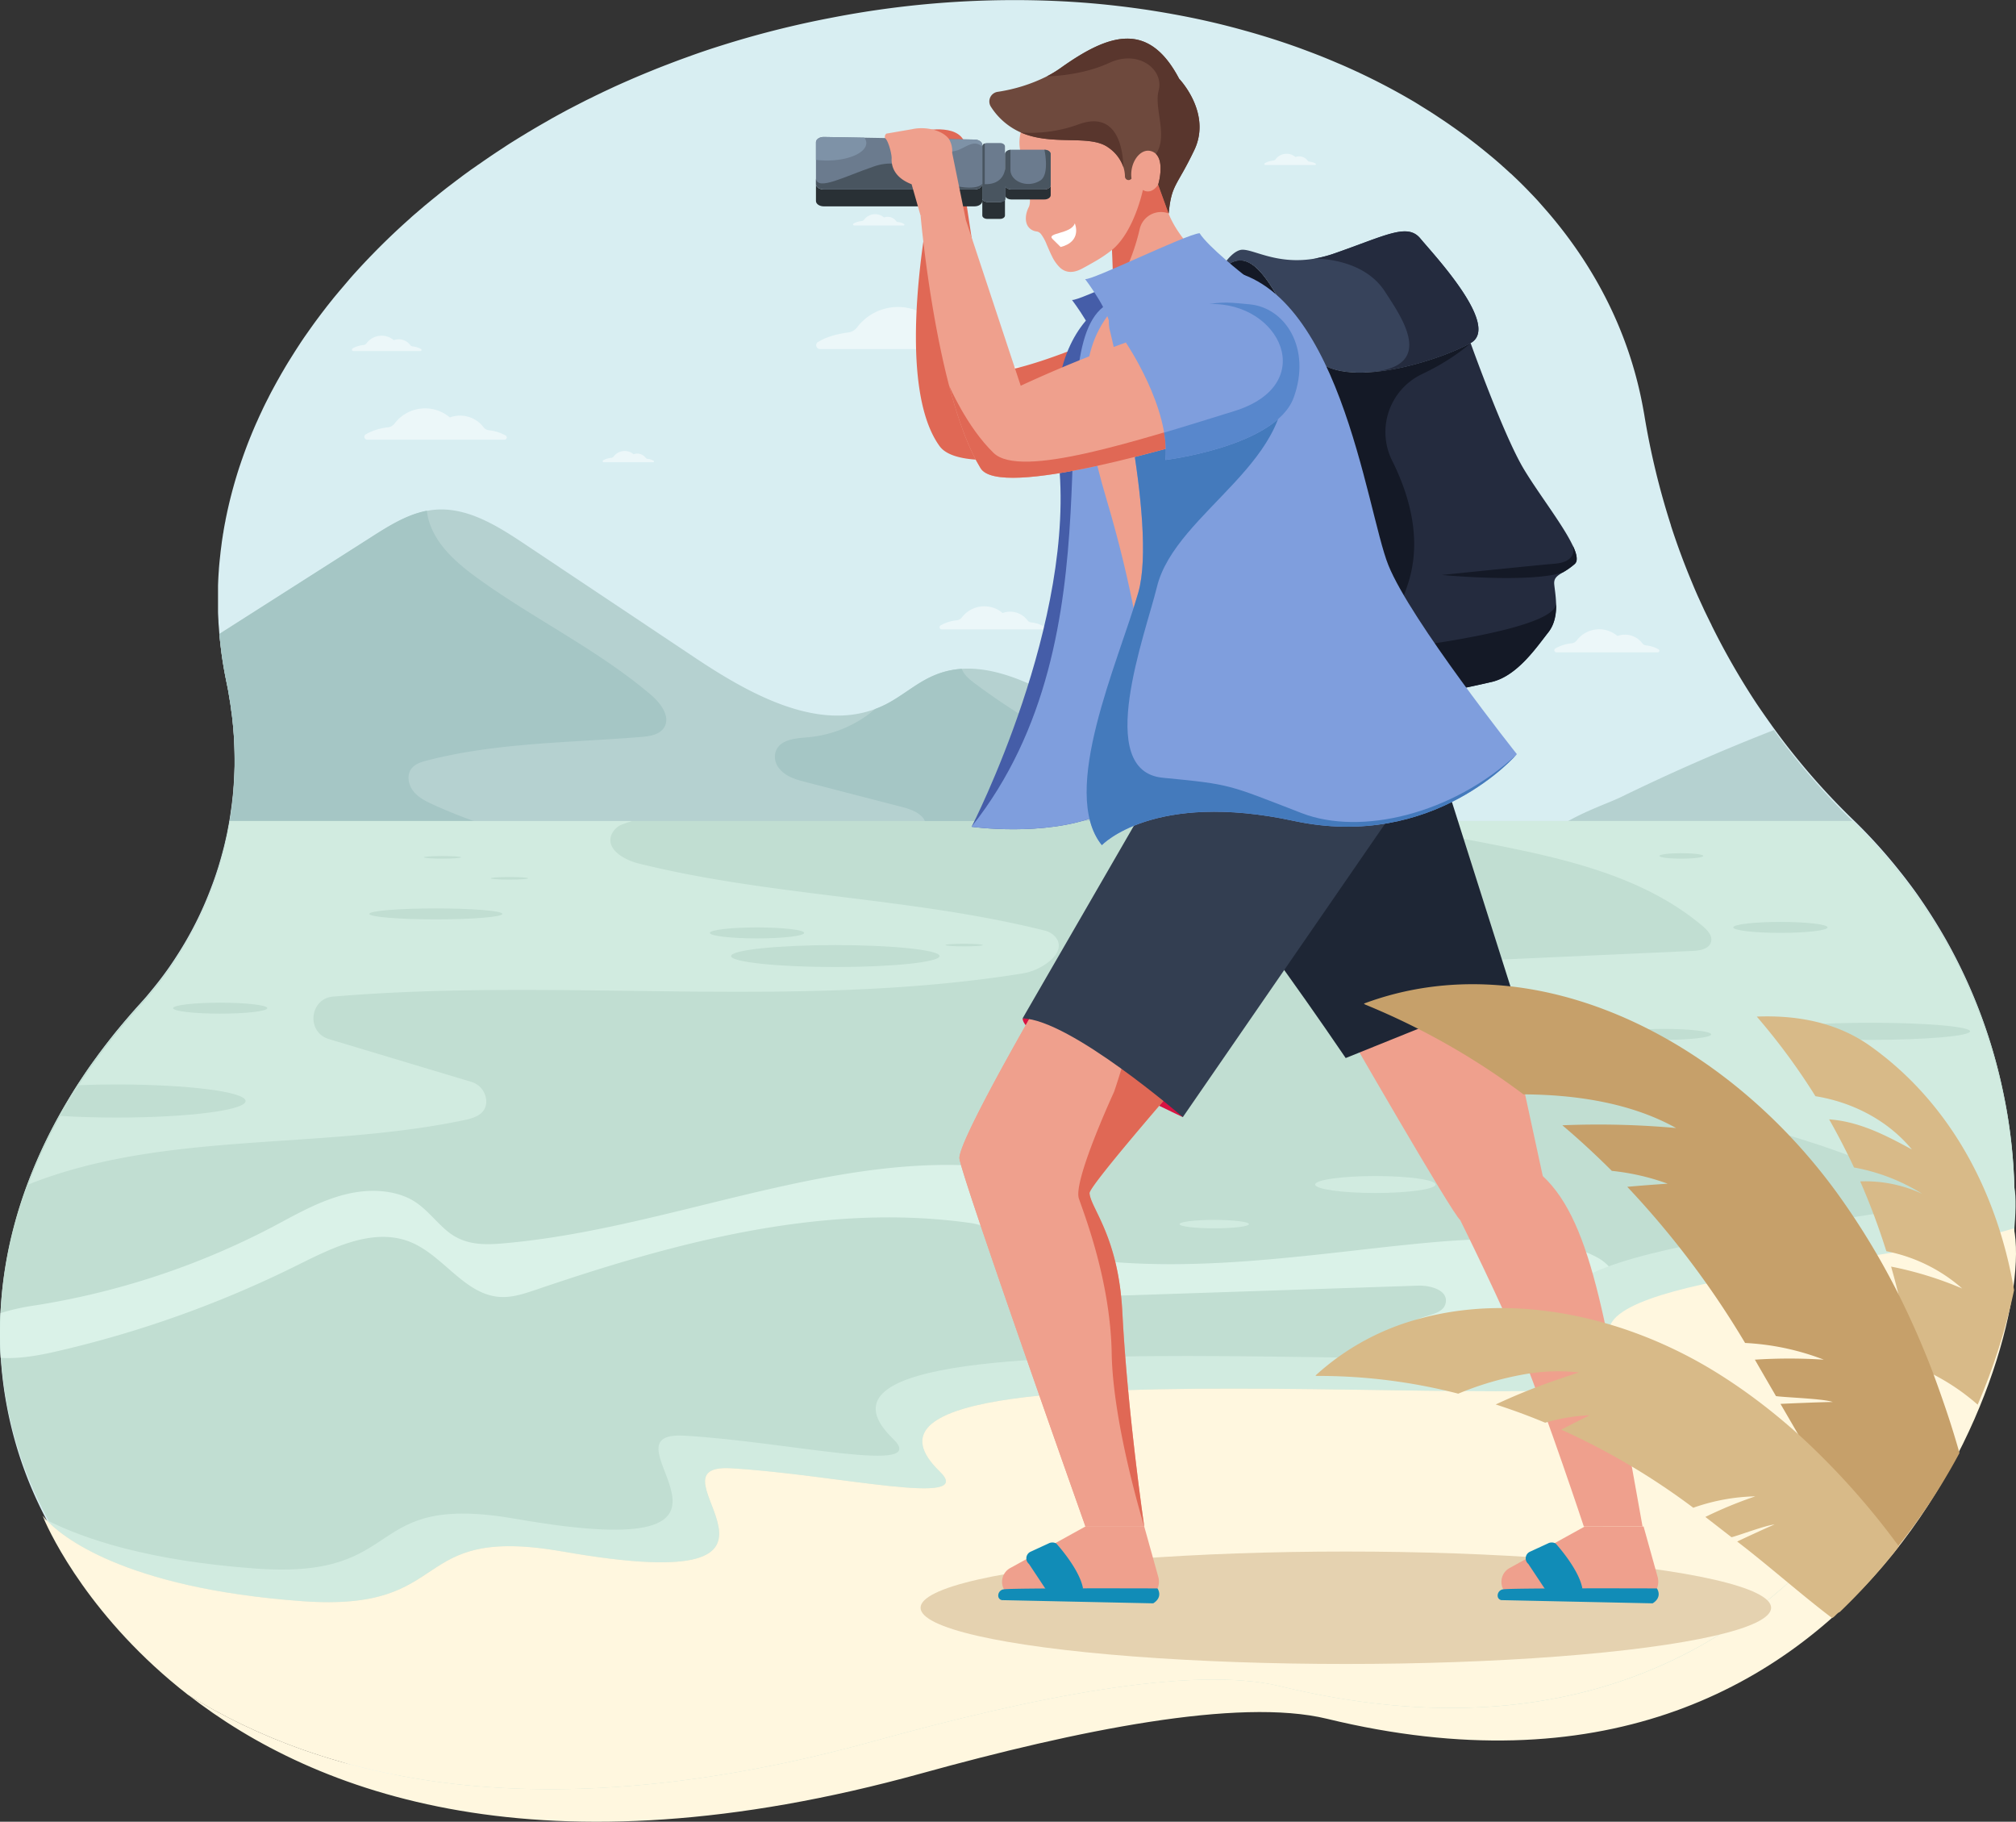 <svg id="Layer_1" data-name="Layer 1" xmlns="http://www.w3.org/2000/svg" xmlns:xlink="http://www.w3.org/1999/xlink" viewBox="0 0 830.34 750.19"><rect x="0" y="0" width="830.34" height="750.19" fill="#333333" stroke="none"/><defs><clipPath id="clip-path" transform="translate(-124.82 -168.97)"><path d="M597.27,418.62s1.24,77.74-20.6,86.38S525,509.44,525,509.44s43.7-85,35.67-152.44c-8.34-70,40.66-71.54,40.66-67.44S597.27,418.62,597.27,418.62Z" fill="none"/></clipPath><clipPath id="clip-path-2" transform="translate(-124.82 -168.97)"><path d="M581.8,304.47s20,80,11.85,108.53-32.71,82.07-15,104c0,0,21.13-22.45,79-10s91.93-27.47,91.93-27.47-43.73-55-52.91-77.78-20.37-119.24-71-122S581.8,304.47,581.8,304.47Z" fill="none"/></clipPath><clipPath id="clip-path-3" transform="translate(-124.82 -168.97)"><path d="M636.8,295.39s18-.72,20.29,24.21A22.46,22.46,0,0,1,641.45,343c-31.91,10.1-104.94,31.53-112.74,18.79C510.44,331.92,504,257.88,504,257.88l6-2.44,12.59,4,22.64,68.38a530.68,530.68,0,0,1,57.06-22.54C612.74,295.39,628.5,294,636.8,295.39Z" fill="none"/></clipPath><clipPath id="clip-path-4" transform="translate(-124.82 -168.97)"><path d="M588.51,310s18.4,27,16.32,48.38c0,0,45.48-5.57,52.82-25.66s-3.27-37-18.08-38.42C625.72,293,620.19,291.39,588.51,310Z" fill="none"/></clipPath></defs><title>illustration-find-ferries</title><path d="M127.7,748.38c13.35,70.51,71.23,124.41,149.79,150.24,2.39.8,4.82,1.56,7.27,2.3,4.41,1.32,8.86,2.56,13.38,3.71,2.74.7,5.52,1.38,8.32,2q9,2,18.31,3.63c3.84.66,7.75,1.26,11.66,1.8q11.9,1.63,24.16,2.47c5.16.37,10.39.61,15.62.76,2.84.08,5.69.13,8.56.13h3c2.51,0,5,0,7.56-.1A405.13,405.13,0,0,0,518,893.19a354.27,354.27,0,0,1,115.4-20c4.29,0,8.59.07,12.87.22q12.57.39,25.14,1.83,11.75,1.31,23.4,3.48a218,218,0,0,0,39,3.72,221,221,0,0,0,41.31-3.69c90-16.64,157.25-86.59,174.88-171.15a216.44,216.44,0,0,0,1.14-82.44q-.95-5.33-2.16-10.56a217.56,217.56,0,0,0-21-55.68c-3.35-6.17-7-12.08-10.87-17.85h0l-.27-.38c-2-3-4.17-6-6.39-8.9-.14-.21-.3-.4-.46-.61-.85-1.12-1.72-2.23-2.61-3.33a219.36,219.36,0,0,0-15-17.05c-1.41-1.45-2.84-2.86-4.3-4.27l-.24-.23a285.22,285.22,0,0,1-25.25-27.94c-2.45-3.07-4.81-6.21-7.12-9.4-.22-.29-.42-.59-.64-.88a6.31,6.31,0,0,1-.42-.6q-3.06-4.27-6-8.61l-.41-.62a299.6,299.6,0,0,1-17.68-30.71c-.21-.43-.44-.87-.62-1.3s-.46-.88-.66-1.33c-.67-1.36-1.34-2.73-2-4.1a7,7,0,0,1-.32-.68c-.23-.48-.45-1-.67-1.45-.67-1.45-1.33-2.89-2-4.36q-1.25-2.82-2.41-5.66l-.32-.77q-4.57-11-8.28-22.47v-.11a315.32,315.32,0,0,1-11-45.65c-.21-1.2-.44-2.42-.66-3.62-5.61-29.73-19.17-56.5-38.84-79.47-1.33-1.54-2.68-3.06-4-4.56-.38-.43-.77-.86-1.17-1.28-.79-.85-1.59-1.69-2.4-2.52-.61-.64-1.22-1.28-1.83-1.89-1.38-1.41-2.77-2.77-4.2-4.13-.62-.58-1.22-1.17-1.85-1.75h0a.05.05,0,0,0-.06,0c-.82-.78-1.66-1.53-2.49-2.28a3.64,3.64,0,0,0-.55-.48c-.87-.82-1.77-1.59-2.67-2.37s-2-1.71-3-2.52c-.65-.55-1.32-1.1-2-1.64-.49-.42-1-.82-1.51-1.22-1.89-1.52-3.81-3-5.78-4.49-1.06-.79-2.13-1.57-3.21-2.35s-2.16-1.55-3.26-2.3c-.15-.12-.33-.24-.5-.36-.58-.41-1.18-.82-1.77-1.22-1-.68-2-1.34-3-2-1.27-.86-2.58-1.71-3.87-2.52-1.06-.66-2.09-1.31-3.12-1.94l-1.6-1c-1.58-1-3.18-1.9-4.78-2.82q-11.55-6.61-24.06-12.2c-1.12-.5-2.24-1-3.38-1.47s-2.11-.91-3.18-1.35c-2.66-1.12-5.37-2.2-8.1-3.24l-1.86-.7-2.92-1.09q-11.42-4.15-23.46-7.46-14.32-4-29.41-6.69c-.68-.13-1.37-.26-2.07-.37-8.62-1.52-17.42-2.7-26.34-3.6q-8.45-.83-17-1.27A394.47,394.47,0,0,0,468.71,176l-4.56.88-3.29.67q-19.75,4.12-38.41,10-7.5,2.33-14.77,5l-1.62.58c-1.78.65-3.55,1.32-5.33,2-1,.4-2.1.79-3.14,1.21-.32.12-.63.23-.94.37-1.09.42-2.19.86-3.27,1.31l-.74.3-1.75.71c-2.16.9-4.33,1.81-6.47,2.74-1.29.57-2.59,1.13-3.86,1.7s-2.57,1.15-3.84,1.75l-2.36,1.1-.7.33c-.54.24-1,.5-1.57.76-.84.4-1.69.8-2.53,1.22l-.33.16-.26.14-.7.35c-1.06.5-2.11,1-3.16,1.56-1.81.91-3.61,1.85-5.4,2.78-.73.36-1.46.76-2.18,1.15l-2.11,1.14c-.71.39-1.41.77-2.11,1.17s-1.2.63-1.78,1l-2.47,1.41c-1.2.68-2.38,1.37-3.58,2.07-.84.49-1.7,1-2.52,1.51-.45.24-.88.5-1.32.78l-1.9,1.15c-.92.56-1.85,1.13-2.76,1.71a3.55,3.55,0,0,0-.55.34c-1,.61-1.91,1.19-2.84,1.79l-2,1.33c-2.3,1.49-4.55,3-6.77,4.53-.22.14-.42.29-.64.44-.7.47-1.4,1-2.09,1.46a11.3,11.3,0,0,0-1,.69l-2,1.38c-.7.48-1.34,1-2,1.44l-1.85,1.35-.94.73c-.85.61-1.68,1.25-2.53,1.9s-2.1,1.59-3.14,2.39l-2,1.58c-.62.51-1.26,1-1.87,1.52-1,.8-2,1.6-3,2.43l-2.12,1.74-.65.57-.89.76c-.54.45-1.08.91-1.6,1.38-1,.83-2,1.69-2.91,2.55q-8.15,7.23-15.54,14.87c-.88.89-1.73,1.78-2.57,2.68a.81.81,0,0,0-.22.23c-1.1,1.15-2.17,2.32-3.25,3.5s-2.13,2.34-3.15,3.53a3.51,3.51,0,0,0-.32.37l-3,3.53c-.86,1-1.69,2-2.53,3-.39.47-.78.94-1.16,1.42-.6.75-1.2,1.5-1.79,2.25-.3.37-.59.73-.89,1.13-.91,1.19-1.83,2.37-2.74,3.59s-1.92,2.57-2.85,3.87-1.84,2.6-2.77,3.92-1.79,2.6-2.66,3.94-1.73,2.65-2.57,4-1.68,2.66-2.49,4c-.56.91-1.09,1.82-1.63,2.76-.43.72-.86,1.45-1.27,2.19s-.92,1.62-1.37,2.43c-.54,1-1.07,1.94-1.59,2.93-.67,1.22-1.32,2.46-1.94,3.73-.34.63-.66,1.28-1,1.95-.21.41-.41.82-.6,1.22-.35.69-.68,1.4-1,2.11-.65,1.36-1.29,2.72-1.88,4.1-.41.86-.79,1.73-1.16,2.59a3.46,3.46,0,0,0-.15.36c-.47,1.09-.93,2.19-1.36,3.26-1.05,2.53-2,5.08-2.93,7.64-.21.59-.43,1.21-.63,1.8-.14.39-.29.78-.41,1.16-.26.76-.51,1.54-.78,2.3q-2.55,7.84-4.4,15.78c-.27,1.2-.55,2.39-.79,3.59q-.27,1.24-.51,2.48a2.85,2.85,0,0,1-.13.71c-.25,1.3-.48,2.56-.69,3.84a4.73,4.73,0,0,1-.14.84c-.05.27-.1.56-.13.85-.2,1.25-.39,2.49-.54,3.74s-.34,2.47-.46,3.72-.31,2.74-.43,4.14c-.09.93-.17,1.86-.22,2.79-.16,2.09-.26,4.16-.33,6.25v10.53c0,1.32.11,2.63.17,4,0,.82.09,1.63.16,2.43s.12,1.72.19,2.56c0,.43.07.86.11,1.29.09.85.17,1.7.26,2.52.13,1.08.25,2.14.38,3.2s.29,2.12.44,3.18c.32,2.13.68,4.26,1.08,6.39.24,1.22.46,2.42.72,3.62.37,1.81.74,3.6,1,5.43.18,1,.34,2.07.52,3.09.11.75.21,1.5.32,2.23a12,12,0,0,0,.21,1.54c.26,2,.47,4,.65,6q.13,1.5.24,3c.22,3.29.35,6.59.36,9.88v3.21c-.05,2.14-.12,4.26-.26,6.39-.06,1.07-.13,2.15-.22,3.19V494c-.08.95-.17,1.88-.27,2.8s-.23,2.13-.36,3.18-.24,1.84-.38,2.76c-.16,1.19-.33,2.39-.54,3.59v0c-.14.86-.29,1.71-.45,2.55l-.51,2.67c-.17.89-.37,1.75-.57,2.63-.24,1.07-.48,2.13-.73,3.16-.17.67-.35,1.35-.52,2q-.69,2.64-1.48,5.27c-.25.88-.51,1.74-.8,2.59-.75,2.37-1.57,4.72-2.47,7.06a145.73,145.73,0,0,1-14.38,28.53q-3.45,5.39-7.42,10.47c-1.57,2-3.21,4-4.89,6-.73.86-1.47,1.69-2.23,2.51l-.49.56c-2.55,2.79-5,5.64-7.42,8.5l-2.17,2.62c-2.63,3.24-5.17,6.54-7.62,9.84-.7,1-1.4,1.92-2.09,2.89-2,2.76-3.88,5.57-5.71,8.37s-3.48,5.49-5.11,8.25c-16.7,28.2-26.36,58.53-27.42,89.36A163.28,163.28,0,0,0,127.7,748.38Z" transform="translate(-124.82 -168.97)" fill="#d8eef2"/><path d="M642.47,347.1c2.77-1.79,7.13-3.18,12.32-3.87a5.39,5.39,0,0,0,3.61-2.08A21.13,21.13,0,0,1,688,337l.59.46a2.92,2.92,0,0,0,.4.29,16.19,16.19,0,0,1,18.51,5.46,4.13,4.13,0,0,0,2.77,1.59,24.06,24.06,0,0,1,9.45,3,1.21,1.21,0,0,1-.65,2.24H643.32a1.58,1.58,0,0,1-.85-3Z" transform="translate(-124.82 -168.97)" fill="#ecf7f9"/><path d="M275.43,347.84a23.34,23.34,0,0,1,9.2-2.89,4,4,0,0,0,2.69-1.55,15.78,15.78,0,0,1,22.1-3.08l.43.33a1.61,1.61,0,0,0,.3.21A12.12,12.12,0,0,1,324,344.94a3.11,3.11,0,0,0,2.07,1.19,17.89,17.89,0,0,1,7.06,2.22.91.91,0,0,1-.49,1.67H276.06a1.18,1.18,0,0,1-.63-2.18Z" transform="translate(-124.82 -168.97)" fill="#ecf7f9"/><path d="M461.89,309.74c2.77-1.79,7.13-3.18,12.32-3.87a5.39,5.39,0,0,0,3.61-2.08,21.13,21.13,0,0,1,29.59-4.14l.59.46a2.92,2.92,0,0,0,.4.29,16.21,16.21,0,0,1,18.51,5.45,4.11,4.11,0,0,0,2.76,1.6,23.9,23.9,0,0,1,9.46,3,1.21,1.21,0,0,1-.65,2.24H462.74a1.58,1.58,0,0,1-.85-3Z" transform="translate(-124.82 -168.97)" fill="#ecf7f9"/><path d="M645.91,236.1a8.43,8.43,0,0,1,3.3-1,1.43,1.43,0,0,0,1-.56,5.67,5.67,0,0,1,4.53-2.25,5.6,5.6,0,0,1,3.57,1.27l.11.07a4.32,4.32,0,0,1,1.49-.26,4.37,4.37,0,0,1,3.48,1.73,1.13,1.13,0,0,0,.74.43,6.39,6.39,0,0,1,2.54.79.33.33,0,0,1-.18.6H646.13a.42.42,0,0,1-.22-.82Z" transform="translate(-124.82 -168.97)" fill="#ecf7f9"/><path d="M529.35,322.66a8.43,8.43,0,0,1,3.31-1,1.47,1.47,0,0,0,1-.56,5.64,5.64,0,0,1,4.52-2.25,5.58,5.58,0,0,1,3.57,1.27l.11.07a4.38,4.38,0,0,1,1.5-.26,4.33,4.33,0,0,1,3.47,1.73,1.11,1.11,0,0,0,.74.43,6.39,6.39,0,0,1,2.54.79.33.33,0,0,1-.17.6H529.58a.43.43,0,0,1-.23-.82Z" transform="translate(-124.82 -168.97)" fill="#ecf7f9"/><path d="M476.41,261a8.39,8.39,0,0,1,3.31-1,1.51,1.51,0,0,0,1-.56,5.66,5.66,0,0,1,7.92-1.14l.18.14.11.08a4.1,4.1,0,0,1,1.49-.27,4.33,4.33,0,0,1,3.47,1.73,1.11,1.11,0,0,0,.75.43,6.33,6.33,0,0,1,2.53.8.32.32,0,0,1-.17.6H476.64a.43.43,0,0,1-.23-.81Z" transform="translate(-124.82 -168.97)" fill="#ecf7f9"/><path d="M373.28,358.51a8.28,8.28,0,0,1,3.3-1,1.47,1.47,0,0,0,1-.56,5.66,5.66,0,0,1,7.92-1.14l.18.14.11.08a4.1,4.1,0,0,1,1.49-.27,4.37,4.37,0,0,1,3.48,1.73,1.09,1.09,0,0,0,.74.43,6.38,6.38,0,0,1,2.54.8.33.33,0,0,1-.18.6H373.5a.43.43,0,0,1-.22-.81Z" transform="translate(-124.82 -168.97)" fill="#ecf7f9"/><path d="M614.82,364.88a17.13,17.13,0,0,1,6.79-2.13,3,3,0,0,0,2-1.15,11.63,11.63,0,0,1,16.29-2.25l.32.25.22.16a8.74,8.74,0,0,1,3.07-.55,8.91,8.91,0,0,1,7.12,3.55,2.27,2.27,0,0,0,1.53.88,13.27,13.27,0,0,1,5.2,1.63.67.67,0,0,1-.35,1.24h-41.7a.87.87,0,0,1-.49-1.63Z" transform="translate(-124.82 -168.97)" fill="#ecf7f9"/><path d="M765.44,436a17.08,17.08,0,0,1,6.78-2.13,3,3,0,0,0,2-1.15,11.61,11.61,0,0,1,16.26-2.27l.35.27.22.15a8.94,8.94,0,0,1,10.19,3,2.31,2.31,0,0,0,1.53.88,13.11,13.11,0,0,1,5.2,1.63.67.67,0,0,1-.36,1.23H765.9a.87.87,0,0,1-.46-1.61Z" transform="translate(-124.82 -168.97)" fill="#ecf7f9"/><path d="M512.2,426.52a17.13,17.13,0,0,1,6.78-2.13,3,3,0,0,0,2-1.15A11.63,11.63,0,0,1,537.27,421l.32.25.22.15a8.94,8.94,0,0,1,10.19,3,2.27,2.27,0,0,0,1.53.88,13.11,13.11,0,0,1,5.2,1.63.67.67,0,0,1-.35,1.23h-41.7a.87.87,0,0,1-.48-1.61Z" transform="translate(-124.82 -168.97)" fill="#ecf7f9"/><path d="M270,312.46a11.52,11.52,0,0,1,4.51-1.41,2,2,0,0,0,1.33-.77,7.74,7.74,0,0,1,10.84-1.5l.21.16.14.1a6,6,0,0,1,2-.36,5.93,5.93,0,0,1,4.74,2.36,1.52,1.52,0,0,0,1,.58,9,9,0,0,1,3.47,1.09.45.45,0,0,1-.24.82H270.36a.58.58,0,0,1-.31-1.07Z" transform="translate(-124.82 -168.97)" fill="#ecf7f9"/><path d="M760.3,518.27c-.15,11.61,18.49,13.94,26.19,15.41a267.89,267.89,0,0,0,119-4.55l1.87-.5a219.7,219.7,0,0,0-15-17.09c-1.41-1.45-2.84-2.87-4.3-4.28l-.24-.23a285.64,285.64,0,0,1-25.25-28c-2.45-3.08-4.81-6.22-7.12-9.42q-32.19,12.54-63.27,27.72c-4.17,2-13.85,5.42-21.43,9.73C764.94,510.3,760.35,514.11,760.3,518.27Z" transform="translate(-124.82 -168.97)" fill="#b5d1d0"/><path d="M205.59,549.6l153,3,81,1.59,15.46.3c40.45.79,81.07,1.58,121.55,0a764.14,764.14,0,0,0,78.4-6.88c11.1-1.6,38.88-.14,34.56-15-2.34-8.09-25.62-16.25-32.46-20.22Q611.5,486,565.92,459.57c-13.81-8-29.71-16.16-45-15.18A34.32,34.32,0,0,0,509.79,447c-7.34,3-13.33,8.63-20.43,12.17a42.37,42.37,0,0,1-4.07,1.76c-24.28,9.07-51.87-6.22-74.05-21L340.91,393c-11.24-7.5-23.68-15.33-37.15-14.11-1,.1-2.07.25-3.1.45-8.2,1.57-15.64,6.21-22.76,10.76L215.18,430c0,.43.07.86.11,1.29.09.85.17,1.7.26,2.53.13,1.08.25,2.14.38,3.21s.29,2.12.44,3.19c.32,2.13.68,4.27,1.08,6.4.24,1.22.46,2.43.72,3.63.37,1.81.74,3.61,1,5.44.18,1,.34,2.07.52,3.1.11.75.21,1.5.32,2.23a12.09,12.09,0,0,0,.21,1.54c.26,2,.47,4,.65,6q.13,1.5.24,3c.22,3.3.35,6.6.36,9.9v3.22c-.05,2.14-.12,4.27-.26,6.4-.06,1.07-.13,2.15-.22,3.2v.36c-.08,1-.17,1.88-.27,2.81s-.23,2.13-.36,3.19-.24,1.84-.38,2.77c-.16,1.19-.33,2.4-.54,3.6v0c-.14.86-.29,1.71-.45,2.56l-.51,2.68c-.17.89-.37,1.75-.57,2.64-.24,1.07-.48,2.13-.73,3.17-.17.67-.35,1.35-.52,2q-.69,2.65-1.48,5.28c-.25.88-.51,1.74-.8,2.6-.75,2.38-1.57,4.73-2.47,7.08A148.07,148.07,0,0,1,205.59,549.6Z" transform="translate(-124.82 -168.97)" fill="#b5d1d0"/><path d="M358.64,552.6l81,1.59,15.46.3c40.45.79,81.07,1.58,121.55,0a263.43,263.43,0,0,1-37.27-18.82c-6.49-4-13.71-11-9.09-18.32a12.56,12.56,0,0,1,3.13-3.25c12.76-9.61,29.3-12.2,45.19-12.26h.21c9.38,0,13-12.35,5-17.31-4.91-3.06-10.29-5.62-15.43-8.19A278.42,278.42,0,0,1,525.8,450c-2-1.47-4.07-3.41-4.83-5.59A34.32,34.32,0,0,0,509.79,447c-7.34,3-13.33,8.63-20.43,12.17a42.37,42.37,0,0,1-4.07,1.76,49.22,49.22,0,0,1-28,11.68c-5,.4-11.14.94-12.91,5.65a7.4,7.4,0,0,0,1.41,7.21c2.79,3.42,7,4.55,11.11,5.61l39.92,10.33c4.64,1.2,10.41,3.82,9.13,9a6.84,6.84,0,0,1-.92,2c-5.75,8.68-16.68,11.41-26.69,13.59L367.9,550.09A66.22,66.22,0,0,0,358.64,552.6Z" transform="translate(-124.82 -168.97)" fill="#a5c6c5"/><path d="M205.59,549.6l234.07,4.59a8.55,8.55,0,0,0,1.69-5.1c.06-6.81-7.47-10.83-13.92-13-40.86-13.86-84.94-17.86-124.19-35.78-3-1.38-6.13-2.92-8.19-5.55s-2.78-6.59-.77-9.25c1.5-2,4.08-2.77,6.49-3.39,28.69-7.39,58.69-7.27,88.22-9.68,3.48-.29,7.44-.89,9.32-3.82,2.87-4.48-1.34-10.07-5.39-13.52-21.84-18.59-48.11-31.15-71.35-48-8.68-6.28-17.38-13.81-20.24-24.13a20.08,20.08,0,0,1-.67-3.7c-8.2,1.57-15.64,6.21-22.76,10.76l-62.72,40c0,.43.07.86.11,1.29.09.85.17,1.7.26,2.53.13,1.08.25,2.14.38,3.21s.29,2.12.44,3.19c.32,2.13.68,4.27,1.08,6.4.24,1.22.46,2.43.72,3.63.37,1.81.74,3.61,1,5.44.18,1,.34,2.07.52,3.1.11.75.21,1.5.32,2.23a12.09,12.09,0,0,0,.21,1.54c.26,2,.47,4,.65,6q.13,1.5.24,3c.22,3.3.35,6.6.36,9.9v3.22c-.05,2.14-.12,4.27-.26,6.4-.06,1.07-.13,2.15-.22,3.2v.36c-.08,1-.17,1.88-.27,2.81s-.23,2.13-.36,3.19-.24,1.84-.38,2.77c-.16,1.19-.33,2.4-.54,3.6v0c-.14.86-.29,1.71-.45,2.56l-.51,2.68c-.17.89-.37,1.75-.57,2.64-.24,1.07-.48,2.13-.73,3.17-.17.67-.35,1.35-.52,2q-.69,2.65-1.48,5.28c-.25.88-.51,1.74-.8,2.6-.75,2.38-1.57,4.73-2.47,7.08A148.07,148.07,0,0,1,205.59,549.6Z" transform="translate(-124.82 -168.97)" fill="#a5c6c5"/><path d="M125.08,726.13a162.3,162.3,0,0,0,8.75,44.23c20.44,58.77,73.89,103.54,143.66,126.31,2.39.79,4.82,1.55,7.27,2.29,4.41,1.31,8.86,2.55,13.38,3.69,2.74.69,5.52,1.37,8.32,2q9,2,18.31,3.61c3.84.65,7.75,1.25,11.66,1.78q11.9,1.62,24.16,2.46c5.16.37,10.39.6,15.62.75,3.84.11,7.72.16,11.6.13,2.51,0,5,0,7.56-.1a407.65,407.65,0,0,0,122.63-22,354.44,354.44,0,0,1,128.27-19.63q12.57.39,25.14,1.81,11.75,1.3,23.4,3.46a220.38,220.38,0,0,0,188.71-53.82c.56-.51,1.12-1,1.67-1.55.84-.78,1.68-1.58,2.5-2.39q6.16-5.95,11.79-12.28,3.33-3.75,6.49-7.63,4.62-5.72,8.88-11.76a218,218,0,0,0,13.7-22.11q2.6-4.79,4.92-9.7c.91-1.87,1.77-3.76,2.6-5.65.27-.59.53-1.19.78-1.77,0-.12.11-.25.15-.37a213.22,213.22,0,0,0,12.67-39.48c0-.23.1-.44.14-.66s.12-.53.18-.79a213.48,213.48,0,0,0,1.14-81.86q-1-5.29-2.16-10.48a215.14,215.14,0,0,0-21-55.29c-3.35-6.12-7-12-10.87-17.73h0l-.27-.38c-2-3-4.17-5.95-6.39-8.84-.14-.21-.3-.4-.46-.6a220.41,220.41,0,0,0-17.6-20.24c-1.41-1.44-2.84-2.84-4.3-4.24l-.24-.23H219.44v0c-.14.85-.29,1.69-.45,2.54l-.51,2.66c-.17.88-.37,1.73-.57,2.62-.24,1.06-.48,2.11-.73,3.14-.17.66-.35,1.34-.52,2q-.69,2.63-1.48,5.23c-.25.87-.51,1.72-.8,2.58-.75,2.36-1.57,4.69-2.47,7a145.39,145.39,0,0,1-14.38,28.33q-3.45,5.35-7.42,10.39c-1.57,2-3.21,4-4.89,5.95-.73.85-1.47,1.67-2.23,2.5l-.49.55c-2.55,2.77-5,5.6-7.42,8.44l-2.17,2.61c-2.63,3.22-5.17,6.49-7.62,9.77-.7,1-1.4,1.9-2.09,2.87-2,2.74-3.88,5.53-5.71,8.31s-3.48,5.45-5.11,8.19a207.46,207.46,0,0,0-15.82,32.56,181.12,181.12,0,0,0-6.14,19.11,169.69,169.69,0,0,0-5.3,33.43c-.08,1.2-.13,2.4-.18,3.61Q124.69,718.81,125.08,726.13Z" transform="translate(-124.82 -168.97)" fill="#c1ded2"/><path d="M681.64,589.36l145.72,37.85c33.3,8.64,67.18,17.53,96.38,35.71,3.62,2.25,7.66,6.24,5.8,10.08-1,2-3.25,3-5.36,3.74-28.7,9.89-62.82,3.73-87.86,20.91-2.92,2-5.85,4.62-6.47,8.12-1.13,6.28,5.37,11.07,11.13,13.84,30.27,14.58,64,20.25,96,30.48a216.61,216.61,0,0,0,12.67-39.84c0-.23.1-.44.14-.67s.12-.53.18-.8a217.4,217.4,0,0,0,1.14-82.62q-.95-5.34-2.16-10.58a218.35,218.35,0,0,0-21-55.8c-3.35-6.18-7-12.11-10.87-17.89h0l-.27-.38c-2-3-4.17-6-6.39-8.92-.14-.21-.3-.4-.46-.61a221.86,221.86,0,0,0-17.6-20.43c-1.41-1.45-2.84-2.87-4.3-4.28l-.24-.23H683.35l9.48,1.44c17.54,2.74,35,5.82,52.42,9.35,28.83,5.86,58.56,13.56,81,32.63,1.9,1.62,3.92,3.83,3.33,6.26-.7,3-4.51,3.7-7.55,3.84l-81.13,3.65c-21.18,1-43,2-62.25,10.89-2.76,1.27-5.81,3.16-6.15,6.18C671.94,585.72,677.31,588.24,681.64,589.36Z" transform="translate(-124.82 -168.97)" fill="#d1ebe0"/><path d="M136.54,656.71c56-22.22,120.1-14,179.48-26.48,4-.83,8.6-2.26,9.06-7a8.55,8.55,0,0,0-6.21-8.77l-58.56-17.59c-9.45-2.84-8.05-16.69,1.78-17.53h.28c94.4-7.91,190.2,5.5,283.72-9.52,8.18-1.31,18.84-8.92,13.28-15.17a8.44,8.44,0,0,0-4.3-2.48c-54.85-13.72-112.32-14-167.19-27.61-6.2-1.53-14-6.14-11-12.3a7.88,7.88,0,0,1,4.47-3.89c1.27-.46,2.54-.89,3.82-1.31H219.44v0c-.14.86-.29,1.71-.45,2.56l-.51,2.68c-.17.89-.37,1.75-.57,2.64-.24,1.07-.48,2.13-.73,3.17-.17.67-.35,1.35-.52,2q-.69,2.65-1.48,5.28c-.25.88-.51,1.74-.8,2.6-.75,2.38-1.57,4.73-2.47,7.08a147.25,147.25,0,0,1-14.38,28.59q-3.45,5.4-7.42,10.49c-1.57,2-3.21,4-4.89,6-.73.86-1.47,1.69-2.23,2.52l-.49.56c-2.55,2.8-5,5.65-7.42,8.52l-2.17,2.63c-2.63,3.25-5.17,6.55-7.62,9.86-.7,1-1.4,1.92-2.09,2.9-2,2.77-3.88,5.58-5.71,8.39-.06.09-.11.18-.17.26-1.7,2.66-3.36,5.32-4.94,8-.92,1.55-1.8,3.1-2.68,4.65A208.9,208.9,0,0,0,136.54,656.71Z" transform="translate(-124.82 -168.97)" fill="#d1ebe0"/><path d="M125.08,728.15c7.73.44,15.89-1,23.49-2.79a448.39,448.39,0,0,0,99.09-35.57c14.54-7.24,31.18-15.45,46.22-9.34,13.56,5.5,22.27,21.68,36.87,22.6,5.1.32,10.09-1.37,14.93-3,57.41-19.57,118.06-35.83,178.14-27.55,3.06.42,6.38,1.06,8.32,3.44,2.54,3.11,1.61,7.67,2.29,11.63,1.75,10.15,11.66,13,20.4,14.11,12.1,1.47,24.33,1,36.49.65l117.42-3.93c5.14-.18,12.32,1.74,11.57,6.83s-7.79,5-12.2,7.31c-6.43,3.44-6.89,13.18-2.72,19.17s11.3,9,18.14,11.58a307.46,307.46,0,0,0,47.4,13.49c51.4,10.13,104.41,5.87,156.63,1.57,2.1-.17,4.34-.4,6-1.75a10.12,10.12,0,0,0,2.56-4,227.13,227.13,0,0,0,13.49-42.3c-45.78-4.21-91,9.52-135.88,19.58-4.93,1.1-10.54,2-15.42.14-7.12-2.63-11.61-8.19-9.11-15.91.79-2.42,1.92-4.73,2.53-7.21a18,18,0,0,0-8.11-19.57A37.16,37.16,0,0,0,773,683.09c-23.78-6.24-49.73-3.5-73.85-1-7.6.81-15.18,1.71-22.77,2.55-32.68,3.65-66,6.87-98.8,3.49-3.32-.35-7.16-1.42-8-5.15-1-4.3,2.71-8.38,3.42-12.46,1.76-10.13-10.87-15.65-18.7-17.49-73.46-17.18-147.57,21.69-222.73,28-8.47.72-16,.42-22.74-5.25-5.36-4.52-9.45-10.53-16-13.53-7.55-3.46-16.6-3.52-24.57-1.71C257,663.08,246.92,669,236.7,674.4a317.3,317.3,0,0,1-97.16,32.09,94,94,0,0,0-14.48,3.2c-.08,1.21-.13,2.42-.18,3.64Q124.69,720.76,125.08,728.15Z" transform="translate(-124.82 -168.97)" fill="#daf2e8"/><ellipse cx="344.05" cy="393.7" rx="42.93" ry="4.52" fill="#c1ded2"/><ellipse cx="179.51" cy="376.34" rx="27.41" ry="2.26" fill="#c1ded2"/><ellipse cx="311.79" cy="384.17" rx="19.42" ry="2.26" fill="#c1ded2"/><ellipse cx="685.37" cy="425.96" rx="19.42" ry="2.26" fill="#c1ded2"/><ellipse cx="733.31" cy="381.9" rx="19.42" ry="2.26" fill="#c1ded2"/><ellipse cx="692.49" cy="352.47" rx="9.04" ry="1.13" fill="#c1ded2"/><ellipse cx="770.45" cy="424.69" rx="40.97" ry="3.53" fill="#c1ded2"/><ellipse cx="566.47" cy="487.78" rx="24.8" ry="3.49" fill="#d1ebe0"/><ellipse cx="500.11" cy="504.09" rx="14.29" ry="1.74" fill="#d1ebe0"/><ellipse cx="591.28" cy="416.66" rx="19.42" ry="2.26" fill="#c1ded2"/><ellipse cx="90.69" cy="415.16" rx="19.42" ry="2.26" fill="#c1ded2"/><ellipse cx="209.81" cy="361.69" rx="7.69" ry="0.54" fill="#c1ded2"/><ellipse cx="617.07" cy="406.98" rx="7.69" ry="0.54" fill="#c1ded2"/><ellipse cx="182.24" cy="353.05" rx="7.69" ry="0.54" fill="#c1ded2"/><ellipse cx="397.08" cy="389.17" rx="7.69" ry="0.54" fill="#c1ded2"/><path d="M149.68,628.5c7,.44,14.89.68,23.2.68,29.33,0,53.09-3,53.09-6.81s-23.76-6.82-53.09-6.82c-5.42,0-10.65.11-15.58.29-1.7,2.66-3.36,5.32-4.94,8C151.44,625.4,150.56,627,149.68,628.5Z" transform="translate(-124.82 -168.97)" fill="#c1ded2"/><path d="M230.66,732.88a25.2,25.2,0,0,0,1.43-2.34h0a20.65,20.65,0,0,0,1.13-2.54,2.9,2.9,0,0,0,.16-2.3,2.43,2.43,0,0,0-2.54-1c-3.08.37-5.15,3.39-6,6.37s-.91,6.17-2.1,9a1.73,1.73,0,0,1-.45.71c-.64.51-1.59,0-2.37.21a2.56,2.56,0,0,0-1.33,1.25,21,21,0,0,0-2.8,5.85,7.84,7.84,0,0,0,.83,6.27,1.32,1.32,0,0,0,.87.69,1.55,1.55,0,0,0,1.24-.6,46.92,46.92,0,0,0,13.36-23.9h0c.13-.58.23-1.19.34-1.78" transform="translate(-124.82 -168.97)" fill="none"/><path d="M249.33,828.33c63.92,4.63,42.61-31.77,107.3-20.45,116.81,20.45,31-36.5,69.31-34.28,42.93,2.49,101.61,16.49,85.86,1.25C447,712.1,847.93,761.89,798.27,730c-47.65-30.6,93.81-41,156.09-53.54.62-7.27,1-14.32.07-18.89-50.61,15.76-228.45,24.92-175.35,59,49.66,31.9-351.32-17.9-286.47,44.86,15.75,15.24-42.93,1.24-85.85-1.25-38.28-2.22,47.5,54.72-69.31,34.28-64.7-11.32-43.38,25.08-107.31,20.44-43.67-3.16-70.44-12-86.27-20.06C149.8,801.21,175.24,823,249.33,828.33Z" transform="translate(-124.82 -168.97)" fill="#d1ebe0"/><path d="M142.39,793.11s.17.44.53,1.26c.31.17.63.33,1,.49A17.07,17.07,0,0,1,142.39,793.11Z" transform="translate(-124.82 -168.97)" fill="#fff7df"/><path d="M954.29,674.8c-5.2,1.62-11.55,3.13-18.68,4.57-5.75,67.29-81.35,233.06-283.39,184-36.55-8.87-103.09,4.8-167.14,22.5-138.9,38.38-227.9,15.26-282.87-19.06,52.52,40.93,145.66,75.67,302.06,32.46,64-17.7,130.58-31.37,167.14-22.5C895.27,931.13,963.92,721.72,954.29,674.8Z" transform="translate(-124.82 -168.97)" fill="#fff7df"/><path d="M485.08,885.89c64.05-17.7,130.59-31.37,167.14-22.5,202,49,277.64-116.73,283.39-184-62.28,12.59-185,20-137.34,50.62C847.93,761.89,447,712.1,511.8,774.85c15.75,15.24-42.93,1.24-85.86-1.25-38.27-2.22,47.5,54.73-69.31,34.28-64.69-11.32-43.38,25.08-107.3,20.45-74.09-5.38-99.53-27.12-105.46-33.47l-1-.49c3,7,19.54,41.48,59.29,72.46C257.18,901.15,346.18,924.27,485.08,885.89Z" transform="translate(-124.82 -168.97)" fill="#fff7df"/><ellipse cx="554.32" cy="662.07" rx="175.16" ry="23.15" fill="#e5d2b0"/><path d="M636.33,293.47l-4.58-2.71s-14.66-11.48-18.26-17.16c-5.75.48-44.78,19.75-47.15,18.87,0,0,11.59,15.28,10,20.59C576.39,313.06,583.44,285.35,636.33,293.47Z" transform="translate(-124.82 -168.97)" fill="#455da8"/><path d="M730.55,310.24c-8.35,4.69-28.08,11.72-44.14,12.17-8,.22-15.13-1.2-19.44-5.37-2.65-2.56-5.21-6.5-7.77-10.94-9.88-17.25-19.57-42-33.47-23,.27-.57,4.81-9.7,9.77-11.14,4.42-1.29,14.19,6.26,30.57,3.54a49.54,49.54,0,0,0,8.26-2.12c21.41-7.45,30.16-12.65,35.5-6.17S743.07,303.22,730.55,310.24Z" transform="translate(-124.82 -168.97)" fill="#37435b"/><path d="M774.21,399.33a2.5,2.5,0,0,1-.79,1.88,29.59,29.59,0,0,1-5,3.52c-2.25,1.36-3.67,2.32-3.45,4.82.15,1.8.66,4.61.75,7.74.11,4-.45,8.56-3.24,12.08-5,6.27-12.64,17.66-22.94,20.32A470.65,470.65,0,0,1,693,458.12c-11,1.32-20.34,1.7-23.13-.13s-5.31-6.94-7.22-12.82c-.84-2.58-1.6-5.35-2.28-8.09-.18-.73-.36-1.47-.53-2.21,1-.18,2-.38,3-.61.59-.13,1.17-.27,1.75-.43s1.07-.27,1.59-.42l.21-.07c.55-.16,1.09-.32,1.62-.5s.86-.28,1.28-.44l.85-.31,1.15-.44c.51-.21,1-.42,1.5-.65l.28-.12c.45-.21.89-.41,1.32-.64s.92-.46,1.36-.7.88-.49,1.31-.75l.71-.43c.35-.23.7-.45,1-.69s.84-.58,1.26-.89a32.12,32.12,0,0,0,5.26-4.9c.22-.26.44-.52.65-.79,6-7.56,7.06-20.68,4.61-36a2,2,0,0,0,0-.26c-.08-.58-.19-1.17-.29-1.76-7.1-39.76-37-92.66-64.55-100h0c17.28-23.59,28,20.4,40.78,33.52.15.17.31.31.46.46,13,12.53,51.07.23,63.58-6.8,0,0,13.33,37.35,21.69,51.51,5.87,9.93,16.28,23.22,20.32,31.76C773.68,395.87,774.31,397.86,774.21,399.33Z" transform="translate(-124.82 -168.97)" fill="#242b3e"/><path d="M690.27,383.12c-7.1-39.76-37-92.66-64.55-100h0c17.28-23.59,28,20.4,40.78,33.52C673.79,328.48,684.72,350.65,690.27,383.12Z" transform="translate(-124.82 -168.97)" fill="#141926"/><path d="M774.21,399.33a2.5,2.5,0,0,1-.79,1.88,29.59,29.59,0,0,1-5,3.52c-13.42,4.34-48.48,1.16-49.66,1,1.14-.1,38.09-3.94,46.47-4.63,10-.83,7.31-7.64,7.31-7.64C773.68,395.87,774.31,397.86,774.21,399.33Z" transform="translate(-124.82 -168.97)" fill="#141926"/><path d="M765.73,417.29c.39,8.8-39.74,15.36-61.84,18.29-1,.14-2,.22-3.47-1.94a11.77,11.77,0,0,1-.71-11.65,101.41,101.41,0,0,0,5.14-13c5.49-17.24,1-35-6.6-50.24A26.43,26.43,0,0,1,710,323.27l.55-.27c12.77-6,20-12.74,20-12.74-12.41,7-50,19.12-63.25,7.08l-.64-.6a53.43,53.43,0,0,1-7.46-10.62l-1.68-.1,4.27,7.24,4.78,5.94.08,3.36c16.17,26.82,27.25,61,24.86,83.1-.66,6.29-2.45,11.6-5.51,15.45a26.19,26.19,0,0,1-1.76,2l-.06.07c-.57.59-1.16,1.14-1.76,1.68l-.52.46c-.3.26-.61.51-.92.76l-.65.51-1.1.8-.4.28c-.34.24-.69.46-1,.69l-.71.43c-.43.26-.87.5-1.31.75s-.89.47-1.36.7l-1.32.64-.28.12c-.49.23-1,.44-1.5.65l-1.15.44-.85.31c-.42.16-.85.3-1.28.44l-1.62.5-.21.07-1.59.42c-.58.16-1.16.3-1.75.43-1,.23-2,.43-3,.61.17.74.35,1.48.53,2.21.68,2.74,1.44,5.51,2.28,8.09C664.63,451,667,456,669.94,458s12.11,1.45,23.13.13a470.66,470.66,0,0,0,46.53-8.43c10.3-2.66,18-14,22.94-20.32,2.79-3.52,3.35-8,3.24-12.08Z" transform="translate(-124.82 -168.97)" fill="#141926"/><path d="M730.55,310.24c-8.35,4.69-28.08,11.72-44.14,12.17,30.91-1.22,16.22-22,8.78-33.45-9.12-14.08-29.11-13.49-29.11-13.49h0a49.54,49.54,0,0,0,8.26-2.12c21.41-7.45,30.16-12.65,35.5-6.17S743.07,303.22,730.55,310.24Z" transform="translate(-124.82 -168.97)" fill="#242b3e"/><path d="M598.82,298.48s-2.77,44-9.85,50.42c0,0-66.46,18.6-77.17,3.77-19.54-27-3.62-102.23-3.62-102.23l6.52-2.3,7.92,3,10.79,71.22s10.25,0,37.86-11.28A69.25,69.25,0,0,1,598.82,298.48Z" transform="translate(-124.82 -168.97)" fill="#e06855"/><path d="M597.27,418.62s1.24,77.74-20.6,86.38S525,509.44,525,509.44s43.7-85,35.67-152.44c-8.34-70,40.66-71.54,40.66-67.44S597.27,418.62,597.27,418.62Z" transform="translate(-124.82 -168.97)" fill="#455da8"/><g clip-path="url(#clip-path)"><path d="M579.18,295.39c-26.85,21.28,9.07,134.36-54.18,214,0,0,106.25,72.56,105.37,7.56S607,253.53,579.18,295.39Z" transform="translate(-124.82 -168.97)" fill="#7f9edd"/></g><path d="M502.67,223.33s14.5-3.88,18.83,3-14,4.27-14,4.27Z" transform="translate(-124.82 -168.97)" fill="#e06855"/><path d="M611.5,626.75,612,629s-65.8-30.61-66-40.66C546,588.39,587.89,579.22,611.5,626.75Z" transform="translate(-124.82 -168.97)" fill="#d81342"/><path d="M569,569.72,556,576s-36.94,63.13-36,70.11c1.14,8.31,51.89,151.45,51.89,151.45H596.1s-6.86-46.72-9-88c-1.61-31.48-13.11-43-13.56-49.23-.24-3.21,44.79-54.58,44.79-54.58Z" transform="translate(-124.82 -168.97)" fill="#efa08d"/><path d="M571.92,797.55l-30.76,17a6.48,6.48,0,0,0,2.94,12.29l49.58,1.32c5.43.15,9.55-4.76,8.22-9.78l-5.8-20.8Z" transform="translate(-124.82 -168.97)" fill="#efa08d"/><path d="M559.9,804.6s9.6,10.45,11,18.55c0,0-13.61,2.16-14.59,1.41L548.63,813a3,3,0,0,1,.59-5l7.51-3.46A3.28,3.28,0,0,1,559.9,804.6Z" transform="translate(-124.82 -168.97)" fill="#118cb7"/><path d="M538,827.91a1.82,1.82,0,0,1-2-1.46,2.61,2.61,0,0,1,2.17-3l.12,0c3.4-.58,63.26-.37,63.26-.37s2.52,3.44-1.74,6.14Z" transform="translate(-124.82 -168.97)" fill="#118cb7"/><path d="M569.19,662.55c-2.51-7.25,14.51-44,14.51-44a313.62,313.62,0,0,0,8.86-31.66L569,569.72,556,576s-36.94,63.13-36,70.11c1.15,8.31,51.89,151.45,51.89,151.45H596.1s-12.9-41.75-13.4-71.25S571.7,669.8,569.19,662.55Z" transform="translate(-124.82 -168.97)" fill="#efa08d"/><path d="M573.58,660.3c-.24-3.21,44.79-54.58,44.79-54.58l-25.81-18.83a313.62,313.62,0,0,1-8.86,31.66s-17,36.75-14.51,44,13,34.25,13.51,63.75,13.4,71.25,13.4,71.25-6.86-46.72-9-88C585.53,678,574,666.55,573.58,660.3Z" transform="translate(-124.82 -168.97)" fill="#e06855"/><path d="M689.45,581.55l-12,8.2s45.75,79.56,48.75,81.56c0,0,17.66,35.52,25.75,55.69,10.55,26.31,25.2,70.55,25.2,70.55h24.19c-14.61-80.22-19.89-124.49-41.09-144.29l-17.62-81.33Z" transform="translate(-124.82 -168.97)" fill="#efa08d"/><path d="M665,312.66c-10.38-20.4-28.53-31.82-39.28-32.89-6-.59-42.38,16.37-42.38,16.37-14.74,17-14.24,39.89-2.75,78.53C601.33,444.39,599,489.09,599,489.09s15,27.56,51.81,34.71c4,.78,40-39.25,61.16-58.83,0,0-4.26-18.85-12.64-46.65C692.09,394.34,672.6,327.59,665,312.66Z" transform="translate(-124.82 -168.97)" fill="#efa08d"/><path d="M777.59,797.55l-30.76,17a6.48,6.48,0,0,0,2.94,12.29l49.58,1.32c5.43.15,9.55-4.76,8.21-9.78l-5.79-20.8Z" transform="translate(-124.82 -168.97)" fill="#efa08d"/><path d="M765.57,804.6s9.6,10.45,11,18.55c0,0-13.61,2.16-14.59,1.41L754.3,813a3,3,0,0,1,.59-5l7.51-3.46A3.28,3.28,0,0,1,765.57,804.6Z" transform="translate(-124.82 -168.97)" fill="#118cb7"/><path d="M743.7,827.91a1.82,1.82,0,0,1-2-1.46,2.61,2.61,0,0,1,2.17-3l.12,0c3.4-.58,63.26-.37,63.26-.37s2.52,3.44-1.74,6.14Z" transform="translate(-124.82 -168.97)" fill="#118cb7"/><path d="M599,496.67s35.1,41.86,80.08,108l68.45-27.62L716.1,478S689.47,479.81,599,496.67Z" transform="translate(-124.82 -168.97)" fill="#1e2635"/><path d="M545.25,223.51l12.55-9.14L599,219l10.25,17.8s-5.44,11.16-3.11,20.1l-6.91,16.38-16.43-1.37L570,263.12,554.7,250.05Z" transform="translate(-124.82 -168.97)" fill="#f9a293"/><path d="M625.72,279.77c-20.1,34.5-42.38,16.37-42.38,16.37l.36-17.36-.09-.68-.78-6.21a57.29,57.29,0,0,1-7.69,5.12c-1.35.78-2.89,1.65-4.65,2.58-2.87,1.52-5.14,1.65-7,.92a6.75,6.75,0,0,1-1.94-1.2,16,16,0,0,1-3.53-5h0l-.15-.28c-.66-1.36-1.25-2.77-1.82-4.08a1.45,1.45,0,0,0-.11-.25,17.88,17.88,0,0,0-2.41-4.41,2.83,2.83,0,0,0-1.66-1,5,5,0,0,1-3.57-2c-1.48-2.09-1.12-5.39.22-8,2-3.87-2.53-15.63-3.69-24.56a18.56,18.56,0,0,1-.13-2.21,18,18,0,0,1,.52-4,34.25,34.25,0,0,0,9.2,2.48l.57.08c10.36,1.34,20.62-.6,26.4,3.72,6.63,4.94,8.68,8.61,9.28,10.7-.23-5.78,2.09-11.7,8.24-11.4,6.87.33,2.91,15.92,2.91,15.92l.76,2.09,3.56,9.78S610.42,269.45,625.72,279.77Z" transform="translate(-124.82 -168.97)" fill="#efa08d"/><path d="M616.75,230.7c-7.31,15.33-9.4,14-10.58,26.18L601.85,245s2.72-9.06-.92-12.63a4.7,4.7,0,0,0-2.21-1.21c-4.42-1.12-8.73,5-7.86,11.34a1.49,1.49,0,0,1-2.7-.87,13,13,0,0,0-.63-3.84,16.09,16.09,0,0,0-6.11-8c-7.62-5.7-23-.52-36.17-6.28A28,28,0,0,1,533,213a4,4,0,0,1,2.72-6.21A67.56,67.56,0,0,0,556,200.41h0a46.82,46.82,0,0,0,5.7-3.46c20-14.25,36.22-19.41,48.77,4.44C610.43,201.38,624,215.36,616.75,230.7Z" transform="translate(-124.82 -168.97)" fill="#6e493d"/><path d="M606.17,256.88,601.85,245c-3.09,4.55-6.3,2.19-6.3,2.19s-3.57,17.2-12.72,24.69l.65,17.65a87.63,87.63,0,0,0,10.73-26.13,9,9,0,0,1,12-6.53Z" transform="translate(-124.82 -168.97)" fill="#e06855"/><path d="M616.75,230.7c-7.31,15.33-9.4,14-10.58,26.18L601.85,245s2.72-9.06-.92-12.63c5.08-7.43-.84-18.77,1.09-26,2.36-8.8-8.3-17.08-20.24-11.54S556,200.41,556,200.41h0a46.82,46.82,0,0,0,5.7-3.46c20-14.25,36.22-19.41,48.77,4.44C610.43,201.38,624,215.36,616.75,230.7Z" transform="translate(-124.82 -168.97)" fill="#59362d"/><path d="M587.53,237.8a16.09,16.09,0,0,0-6.11-8c-7.62-5.7-23-.52-36.17-6.28a57.71,57.71,0,0,0,23.92-3.37C581.93,215.49,587.11,224.73,587.53,237.8Z" transform="translate(-124.82 -168.97)" fill="#59362d"/><path d="M558.33,267.39c-2.69-2.67,7.77-2,9.17-6.46,0,0,3.26,7.43-5.82,9.76C561.68,270.69,560.62,269.68,558.33,267.39Z" transform="translate(-124.82 -168.97)" fill="#fff"/><path d="M599,496.67s-3.44-12.15-.62-15.38l113.24-18.85S718.5,467,716.1,478Z" transform="translate(-124.82 -168.97)" fill="#f41641"/><path d="M716.1,478,612,629s-46.34-40.2-66-40.66l53-91.72S664.38,482.59,716.1,478Z" transform="translate(-124.82 -168.97)" fill="#333e51"/><path d="M538.8,245.17v4.16c0,1,1.16,1.78,2.6,1.78H555c1.42,0,2.58-.8,2.58-1.78v-4.16c0,1-1.16,1.78-2.58,1.78H541.4C540,247,538.8,246.15,538.8,245.17Z" transform="translate(-124.82 -168.97)" fill="#293035"/><path d="M529.41,250.71v7c0,.77.92,1.4,2,1.4h5.33c1.13,0,2-.63,2-1.4v-7c0,.77-.9,1.4-2,1.4h-5.33C530.33,252.11,529.41,251.48,529.41,250.71Z" transform="translate(-124.82 -168.97)" fill="#293035"/><path d="M460.89,244.73v7c0,1.23,1.45,2.22,3.23,2.22h62.07c1.78,0,3.22-1,3.22-2.22v-7c0,1.23-1.44,2.22-3.22,2.22H464.12C462.34,247,460.89,246,460.89,244.73Z" transform="translate(-124.82 -168.97)" fill="#293035"/><path d="M538.8,232.41v12.76c0,1,1.16,1.78,2.6,1.78H555c1.42,0,2.58-.8,2.58-1.78V232.41c0-1-1.16-1.79-2.58-1.79H541.4C540,230.62,538.8,231.42,538.8,232.41Z" transform="translate(-124.82 -168.97)" fill="#6b7b8e"/><path d="M529.41,229.27v21.44c0,.77.92,1.4,2,1.4h5.33c1.13,0,2-.63,2-1.4V229.27c0-.78-.9-1.4-2-1.4h-5.33C530.33,227.87,529.41,228.49,529.41,229.27Z" transform="translate(-124.82 -168.97)" fill="#6b7b8e"/><path d="M530.41,228.07v23.84a1.42,1.42,0,0,1-1-1.2V229.27A1.4,1.4,0,0,1,530.41,228.07Z" transform="translate(-124.82 -168.97)" fill="#495560"/><path d="M460.89,227.57v17.16c0,1.23,1.45,2.22,3.23,2.22h62.07c1.78,0,3.22-1,3.22-2.22V228.64c0-1.19-1.39-2.18-3.14-2.21l-18.16-.31h-1.17l-26.1-.45-16.64-.29C462.39,225.32,460.89,226.32,460.89,227.57Z" transform="translate(-124.82 -168.97)" fill="#6b7b8e"/><path d="M538.8,238.4v-6c0-.89,1-1.63,2.2-1.76V239c0,2.1,1.52,4.14,4.19,5.16a9.21,9.21,0,0,0,7.92-.75c4.18-2.24,1.89-12.77,1.89-12.77,1.42,0,2.58.8,2.58,1.79v12.76c0,1-1.16,1.78-2.58,1.78H541.4a3.61,3.61,0,0,1-.82-.1h0l-.36-.11h-.08l-.29-.13-.1-.06-.23-.15-.11-.09-.17-.16-.11-.14-.1-.14-.09-.2a1,1,0,0,0,0-.12,1.27,1.27,0,0,1,0-.34v5.54c0,.77-.91,1.4-2,1.4h-5.33c-1.11,0-2-.63-2-1.4v-6C538.49,245.46,538.8,238.4,538.8,238.4Z" transform="translate(-124.82 -168.97)" fill="#495560"/><path d="M460.89,242.65v2.08c0,1.23,1.45,2.22,3.23,2.22h62.07c1.78,0,3.22-1,3.22-2.22,0,0-2.31,3.34-14.18.05s-18.09-11.52-30.49-7.26S461.81,247.51,460.89,242.65Z" transform="translate(-124.82 -168.97)" fill="#495560"/><path d="M460.89,227.57v7.22a36.4,36.4,0,0,0,4.51.28c9,0,16.23-3.22,16.23-7.2a3.65,3.65,0,0,0-.79-2.22l-16.64-.29C462.39,225.32,460.89,226.32,460.89,227.57Z" transform="translate(-124.82 -168.97)" fill="#7e92a7"/><path d="M506.94,226.1a12.79,12.79,0,0,0,9.42,5.18c4.89.39,8.59-5.65,13-2v-.63c0-1.19-1.39-2.18-3.14-2.21l-18.16-.31Z" transform="translate(-124.82 -168.97)" fill="#7e92a7"/><path d="M522.62,259.46,517,231.91a9.66,9.66,0,0,0-1.31-5.66c-2.7-3.74-9.75-5.31-15.27-4.07L489.88,224a1.72,1.72,0,0,0-.54,1.81c1.44,1.18,2.8,6.76,2.72,8.34-.15,2.89.8,7.84,8.23,10.69l3.71,13Z" transform="translate(-124.82 -168.97)" fill="#efa08d"/><path d="M581.8,304.47s20,80,11.85,108.53-32.71,82.07-15,104c0,0,21.13-22.45,79-10s91.93-27.47,91.93-27.47-43.73-55-52.91-77.78-20.37-119.24-71-122S581.8,304.47,581.8,304.47Z" transform="translate(-124.82 -168.97)" fill="#7f9edd"/><g clip-path="url(#clip-path-2)"><path d="M575.61,346s4.3-15,11.92-20,56.81-46.65,65.4-7.19-43.93,60.47-51.6,91.86c-4.78,19.58-26.08,75.83,2.42,78.58S630.36,492,661,503.83c24.19,9.34,61.93.53,88.6-24.27,0,0,38.49,58.07-94.6,68s-199-37.15-199-37.15Z" transform="translate(-124.82 -168.97)" fill="#447abc"/></g><path d="M636.8,295.39s18-.72,20.29,24.21A22.46,22.46,0,0,1,641.45,343c-31.91,10.1-104.94,31.53-112.74,18.79C510.44,331.92,504,257.88,504,257.88l6-2.44,12.59,4,22.64,68.38a530.68,530.68,0,0,1,57.06-22.54C612.74,295.39,628.5,294,636.8,295.39Z" transform="translate(-124.82 -168.97)" fill="#efa08d"/><g clip-path="url(#clip-path-3)"><path d="M642,289.54l-2.47,4.79s33.93,31.67-6.32,43.92-88,28-99.14,17.25-18.45-28-18.45-28-66,51.45,18.45,51.24,157.11,8.86,139.22-37.33S667.08,290.75,642,289.54Z" transform="translate(-124.82 -168.97)" fill="#e06855"/></g><path d="M641.74,284.88l-4.58-2.71S622.5,270.69,618.9,265c-5.75.49-44.78,19.75-47.15,18.88,0,0,11.59,15.27,10,20.59C581.8,304.47,588.85,276.75,641.74,284.88Z" transform="translate(-124.82 -168.97)" fill="#7f9edd"/><path d="M588.51,310s18.4,27,16.32,48.38c0,0,45.48-5.57,52.82-25.66s-3.27-37-18.08-38.42C625.72,293,620.19,291.39,588.51,310Z" transform="translate(-124.82 -168.97)" fill="#7f9edd"/><g clip-path="url(#clip-path-4)"><path d="M642,289.54s-18.15-.17-18.94,4.64c29.09-.86,45.24,33.2,10.15,44.07-40.19,12.44-88,28-99.14,17.25s-18.45-28-18.45-28-66,51.45,18.45,51.24,157.11,8.86,139.22-37.33S667.08,290.75,642,289.54Z" transform="translate(-124.82 -168.97)" fill="#5887cc"/></g><path d="M912.28,642.32c-7.73-4.18-15.57-8.38-24.33-10.73a52.29,52.29,0,0,0-9.75-1.67q5.5,9.69,10.24,19.82a79.7,79.7,0,0,1,28.12,10.86A55.58,55.58,0,0,0,891,655.47a283.32,283.32,0,0,1,10.76,28.75A66.53,66.53,0,0,1,933,699.57a147.79,147.79,0,0,0-27.44-8.65c-.61-.12-1.22-.25-1.84-.36,1.85,6.47,3.49,13,4.87,19.62q2.19,10.29,3.61,20.77c2.18.84,4.31,1.78,6.39,2.76a90.07,90.07,0,0,1,20.78,13.7,251.52,251.52,0,0,0,15-47.16c-6.83-40.09-26.17-77-59.25-100.54-13-9.23-28.91-12.81-46.73-12.11a264.31,264.31,0,0,1,24.16,32.78C888.4,622.93,902.76,630.74,912.28,642.32Z" transform="translate(-124.82 -168.97)" fill="#d8ba88"/><path d="M686.57,582.25l.49.38a294.62,294.62,0,0,1,65.23,37c20.48.09,43.78,3.2,62.88,13.86a357.92,357.92,0,0,0-46.86-1.13q10.13,8.55,20.38,18.77a95.92,95.92,0,0,1,23,5.28c-6,.4-11.56.83-16.64,1.29A367.39,367.39,0,0,1,843.58,722,104.58,104.58,0,0,1,876,728.88a219.9,219.9,0,0,0-28.39,0q4.35,7.54,8.69,15c4.15.61,19.24,1,23.4,2.43-3.71,0-18.15.6-21.54.78l8.6,14.8q11.78,20.18,23.15,39.47A74.11,74.11,0,0,1,903.82,804c.84.23,1.67.49,2.51.78H904.4c-4.29,0-8.35.2-12.18.48,2,3.49,4.1,6.94,6.12,10.37q3.85-4.36,7.49-8.88c3.56-4.45,7-9,10.25-13.7a257.51,257.51,0,0,0,15.8-25.74q-2.83-10-6.16-19.67-2.4-7-5-14-4.6-12-10-23.53A304.49,304.49,0,0,0,882.3,661.4C835,595.42,755.36,556.58,686.57,582.25Z" transform="translate(-124.82 -168.97)" fill="#c6a06a"/><path d="M666.61,735.44l.48.13a231.08,231.08,0,0,1,58.35,7.31,128.53,128.53,0,0,1,27.82-8.08,79.39,79.39,0,0,1,21.92-.66q-4.06,1.29-7.76,2.57a254.45,254.45,0,0,0-26.55,10.61c6.59,2.13,13.4,4.6,20.37,7.52a75.49,75.49,0,0,1,18.3-3.06c-4.28,2.1-8.14,4.07-11.69,5.91a287.57,287.57,0,0,1,54.39,32.17,81.91,81.91,0,0,1,25.56-4.7,172.69,172.69,0,0,0-20.58,8.48L838,802c3.2-.8,14.27-5,17.7-5.23-2.7,1.07-13,5.85-15.38,7,13.36,10.24,26.36,21.88,39.07,31.48,1-.29,2.15-2.19,3.17-2.44a254,254,0,0,0,24.39-27,311.93,311.93,0,0,0-37-42.08,246.82,246.82,0,0,0-27-22.17q-5.26-3.71-10.72-7.12c-38.13-23.77-83.86-33-122.32-22.54A102.38,102.38,0,0,0,666.61,735.44Z" transform="translate(-124.82 -168.97)" fill="#d8ba88"/></svg>